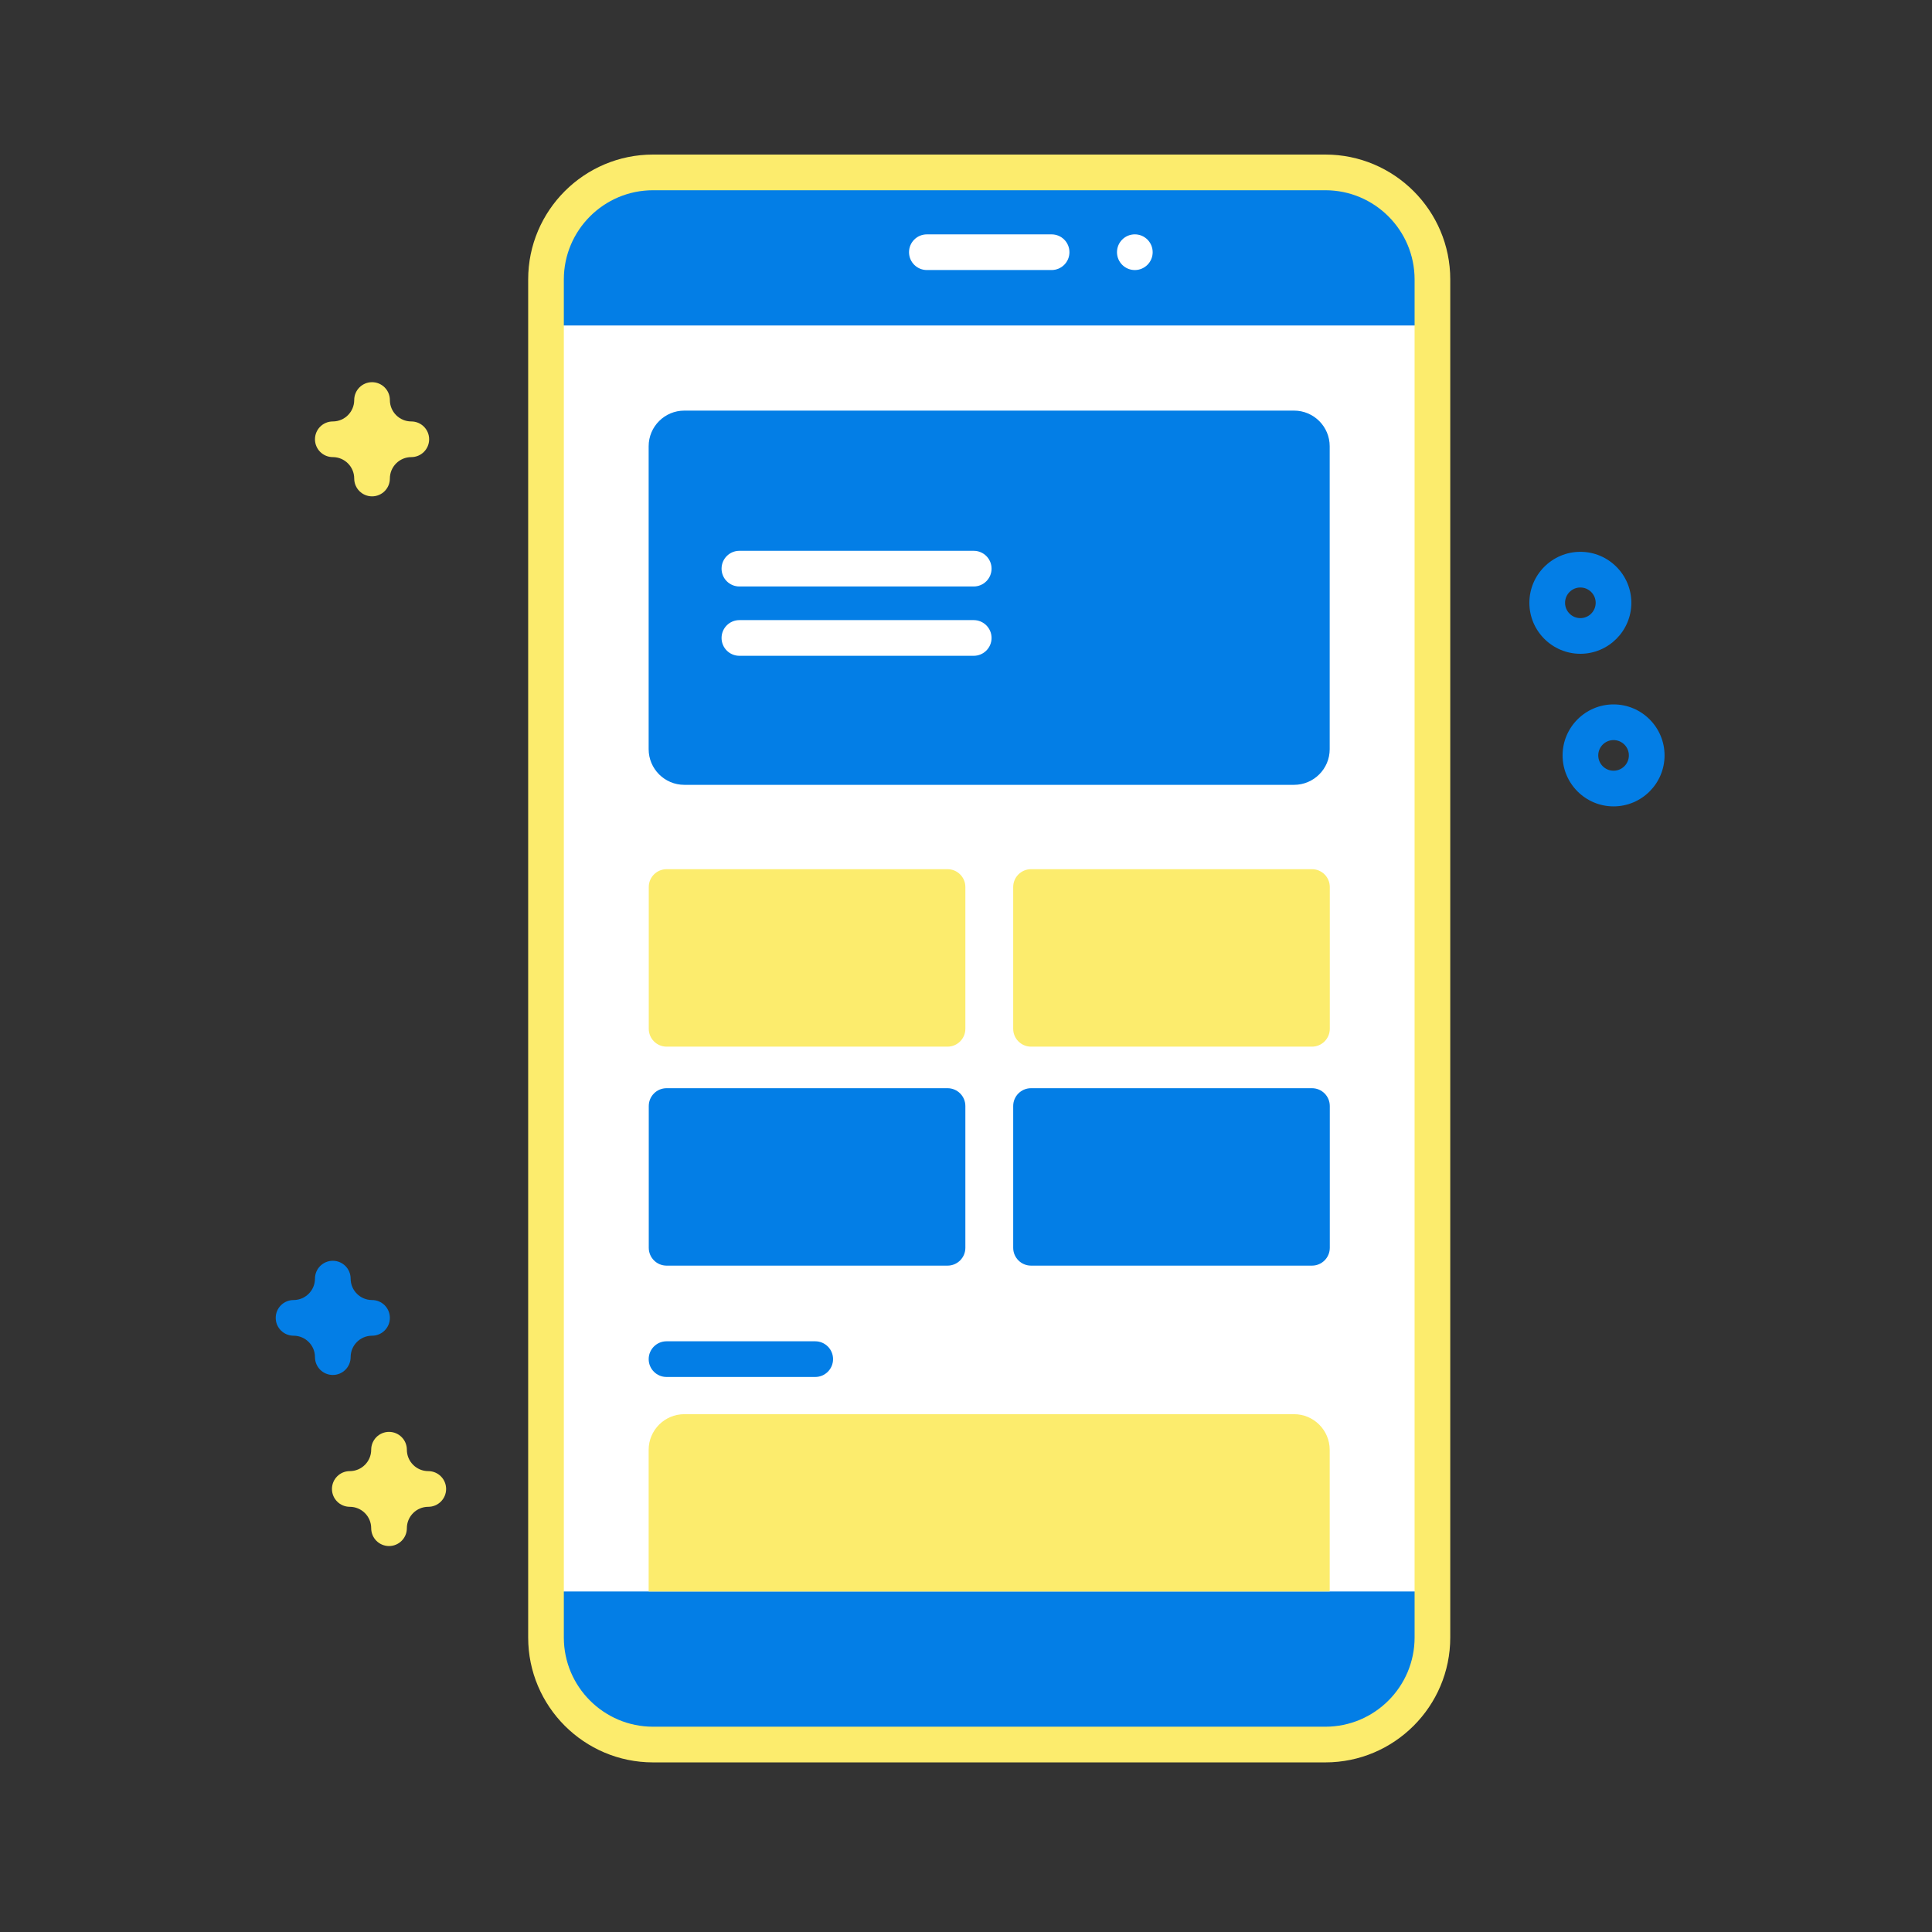 <svg width="100" height="100" viewBox="0 0 100 100" fill="none" xmlns="http://www.w3.org/2000/svg">
<rect x="0" y="0" width="100" height="100" fill="#333333" stroke="none"/>
<path d="M68.601 90.297H33.8C30.74 90.297 28.26 87.817 28.26 84.758V14.463C28.26 11.403 30.74 8.923 33.8 8.923H68.601C71.66 8.923 74.14 11.403 74.14 14.463V84.758C74.14 87.817 71.66 90.297 68.601 90.297Z" fill="#037EE6"/>
<path d="M28.26 16.847H74.14V82.374H28.26V16.847Z" fill="white"/>
<path d="M68.602 91.221H33.801C30.237 91.221 27.338 88.321 27.338 84.758V14.463C27.338 10.899 30.237 8 33.801 8H68.602C72.166 8 75.065 10.899 75.065 14.463V84.758C75.065 88.321 72.166 91.221 68.602 91.221ZM33.801 9.847C31.255 9.847 29.184 11.918 29.184 14.463V84.758C29.184 87.303 31.255 89.374 33.801 89.374H68.602C71.148 89.374 73.219 87.303 73.219 84.758V14.463C73.219 11.918 71.148 9.847 68.602 9.847H33.801Z" fill="#FCEC6D"/>
<path d="M54.431 13.977H47.974C47.464 13.977 47.051 13.564 47.051 13.054C47.051 12.544 47.464 12.131 47.974 12.131H54.431C54.941 12.131 55.354 12.544 55.354 13.054C55.354 13.564 54.941 13.977 54.431 13.977Z" fill="white"/>
<path d="M58.738 13.978C59.248 13.978 59.662 13.564 59.662 13.054C59.662 12.544 59.248 12.13 58.738 12.13C58.228 12.13 57.815 12.544 57.815 13.054C57.815 13.564 58.228 13.978 58.738 13.978Z" fill="white"/>
<path d="M68.825 23.099V38.777C68.825 39.796 67.998 40.623 66.979 40.623H35.421C34.401 40.623 33.574 39.796 33.574 38.777V23.099C33.574 22.08 34.401 21.253 35.421 21.253H66.979C67.998 21.253 68.825 22.08 68.825 23.099Z" fill="#037EE6"/>
<path d="M68.825 75.045V82.374H33.574V75.045C33.574 74.026 34.401 73.198 35.421 73.198H66.979C67.998 73.198 68.825 74.026 68.825 75.045Z" fill="#FCEC6D"/>
<path d="M49.044 54.174H34.503C33.993 54.174 33.58 53.76 33.58 53.25V45.912C33.58 45.403 33.993 44.989 34.503 44.989H49.044C49.553 44.989 49.967 45.403 49.967 45.912V53.25C49.967 53.76 49.553 54.174 49.044 54.174Z" fill="#FCEC6D"/>
<path d="M67.907 54.174H53.367C52.857 54.174 52.443 53.76 52.443 53.25V45.912C52.443 45.403 52.857 44.989 53.367 44.989H67.907C68.417 44.989 68.83 45.403 68.83 45.912V53.25C68.83 53.76 68.417 54.174 67.907 54.174Z" fill="#FCEC6D"/>
<path d="M49.044 65.509H34.503C33.993 65.509 33.58 65.096 33.58 64.586V57.248C33.58 56.738 33.993 56.325 34.503 56.325H49.044C49.553 56.325 49.967 56.738 49.967 57.248V64.586C49.967 65.096 49.553 65.509 49.044 65.509Z" fill="#037EE6"/>
<path d="M67.907 65.509H53.367C52.857 65.509 52.443 65.096 52.443 64.586V57.248C52.443 56.738 52.857 56.325 53.367 56.325H67.907C68.417 56.325 68.83 56.738 68.83 57.248V64.586C68.83 65.096 68.417 65.509 67.907 65.509Z" fill="#037EE6"/>
<path d="M50.399 32.097H38.271C37.761 32.097 37.348 32.511 37.348 33.021C37.348 33.531 37.761 33.944 38.271 33.944H50.399C50.909 33.944 51.323 33.531 51.323 33.021C51.323 32.511 50.909 32.097 50.399 32.097Z" fill="white"/>
<path d="M50.399 28.51H38.271C37.761 28.51 37.348 28.923 37.348 29.433C37.348 29.943 37.761 30.356 38.271 30.356H50.399C50.909 30.356 51.323 29.943 51.323 29.433C51.323 28.923 50.909 28.51 50.399 28.51Z" fill="white"/>
<path d="M40.428 24.199H38.271C37.761 24.199 37.348 24.612 37.348 25.122C37.348 25.632 37.761 26.045 38.271 26.045H40.428C40.938 26.045 41.351 25.632 41.351 25.122C41.351 24.612 40.938 24.199 40.428 24.199Z" fill="#037EE6"/>
<path d="M42.196 69.425H34.499C33.99 69.425 33.576 69.838 33.576 70.348C33.576 70.858 33.99 71.272 34.499 71.272H42.196C42.706 71.272 43.119 70.858 43.119 70.348C43.119 69.838 42.706 69.425 42.196 69.425Z" fill="#037EE6"/>
<path d="M81.799 33.84C80.344 33.84 79.16 32.656 79.16 31.201C79.16 29.746 80.344 28.562 81.799 28.562C83.254 28.562 84.438 29.746 84.438 31.201C84.438 32.656 83.254 33.84 81.799 33.84ZM81.799 30.409C81.362 30.409 81.007 30.764 81.007 31.201C81.007 31.638 81.362 31.994 81.799 31.994C82.236 31.994 82.592 31.638 82.592 31.201C82.592 30.764 82.236 30.409 81.799 30.409Z" fill="#037EE6"/>
<path d="M83.518 41.738C82.063 41.738 80.879 40.555 80.879 39.099C80.879 37.644 82.063 36.46 83.518 36.46C84.973 36.46 86.157 37.644 86.157 39.099C86.157 40.555 84.973 41.738 83.518 41.738ZM83.518 38.307C83.081 38.307 82.725 38.662 82.725 39.099C82.725 39.537 83.081 39.892 83.518 39.892C83.955 39.892 84.31 39.537 84.31 39.099C84.31 38.662 83.955 38.307 83.518 38.307Z" fill="#037EE6"/>
<path d="M19.257 25.691C18.747 25.691 18.334 25.278 18.334 24.768C18.334 24.157 17.837 23.66 17.226 23.66C16.716 23.66 16.303 23.247 16.303 22.737C16.303 22.227 16.716 21.814 17.226 21.814C17.837 21.814 18.334 21.317 18.334 20.706C18.334 20.196 18.747 19.782 19.257 19.782C19.767 19.782 20.18 20.196 20.18 20.706C20.18 21.317 20.677 21.814 21.288 21.814C21.799 21.814 22.212 22.227 22.212 22.737C22.212 23.247 21.799 23.66 21.288 23.66C20.677 23.66 20.18 24.157 20.18 24.768C20.18 25.278 19.767 25.691 19.257 25.691Z" fill="#FCEC6D"/>
<path d="M20.136 80.023C19.626 80.023 19.213 79.61 19.213 79.1C19.213 78.489 18.716 77.992 18.105 77.992C17.595 77.992 17.182 77.578 17.182 77.069C17.182 76.559 17.595 76.145 18.105 76.145C18.716 76.145 19.213 75.648 19.213 75.037C19.213 74.528 19.626 74.114 20.136 74.114C20.646 74.114 21.059 74.528 21.059 75.037C21.059 75.648 21.556 76.145 22.167 76.145C22.677 76.145 23.091 76.559 23.091 77.069C23.091 77.578 22.677 77.992 22.167 77.992C21.556 77.992 21.059 78.489 21.059 79.1C21.059 79.61 20.646 80.023 20.136 80.023Z" fill="#FCEC6D"/>
<path d="M17.226 71.168C16.716 71.168 16.303 70.754 16.303 70.244C16.303 69.633 15.806 69.136 15.195 69.136C14.685 69.136 14.271 68.723 14.271 68.213C14.271 67.703 14.685 67.29 15.195 67.29C15.806 67.29 16.303 66.793 16.303 66.182C16.303 65.672 16.716 65.258 17.226 65.258C17.736 65.258 18.149 65.672 18.149 66.182C18.149 66.793 18.646 67.29 19.257 67.29C19.767 67.29 20.18 67.703 20.18 68.213C20.18 68.723 19.767 69.136 19.257 69.136C18.646 69.136 18.149 69.633 18.149 70.244C18.149 70.754 17.736 71.168 17.226 71.168Z" fill="#037EE6"/>
</svg>
